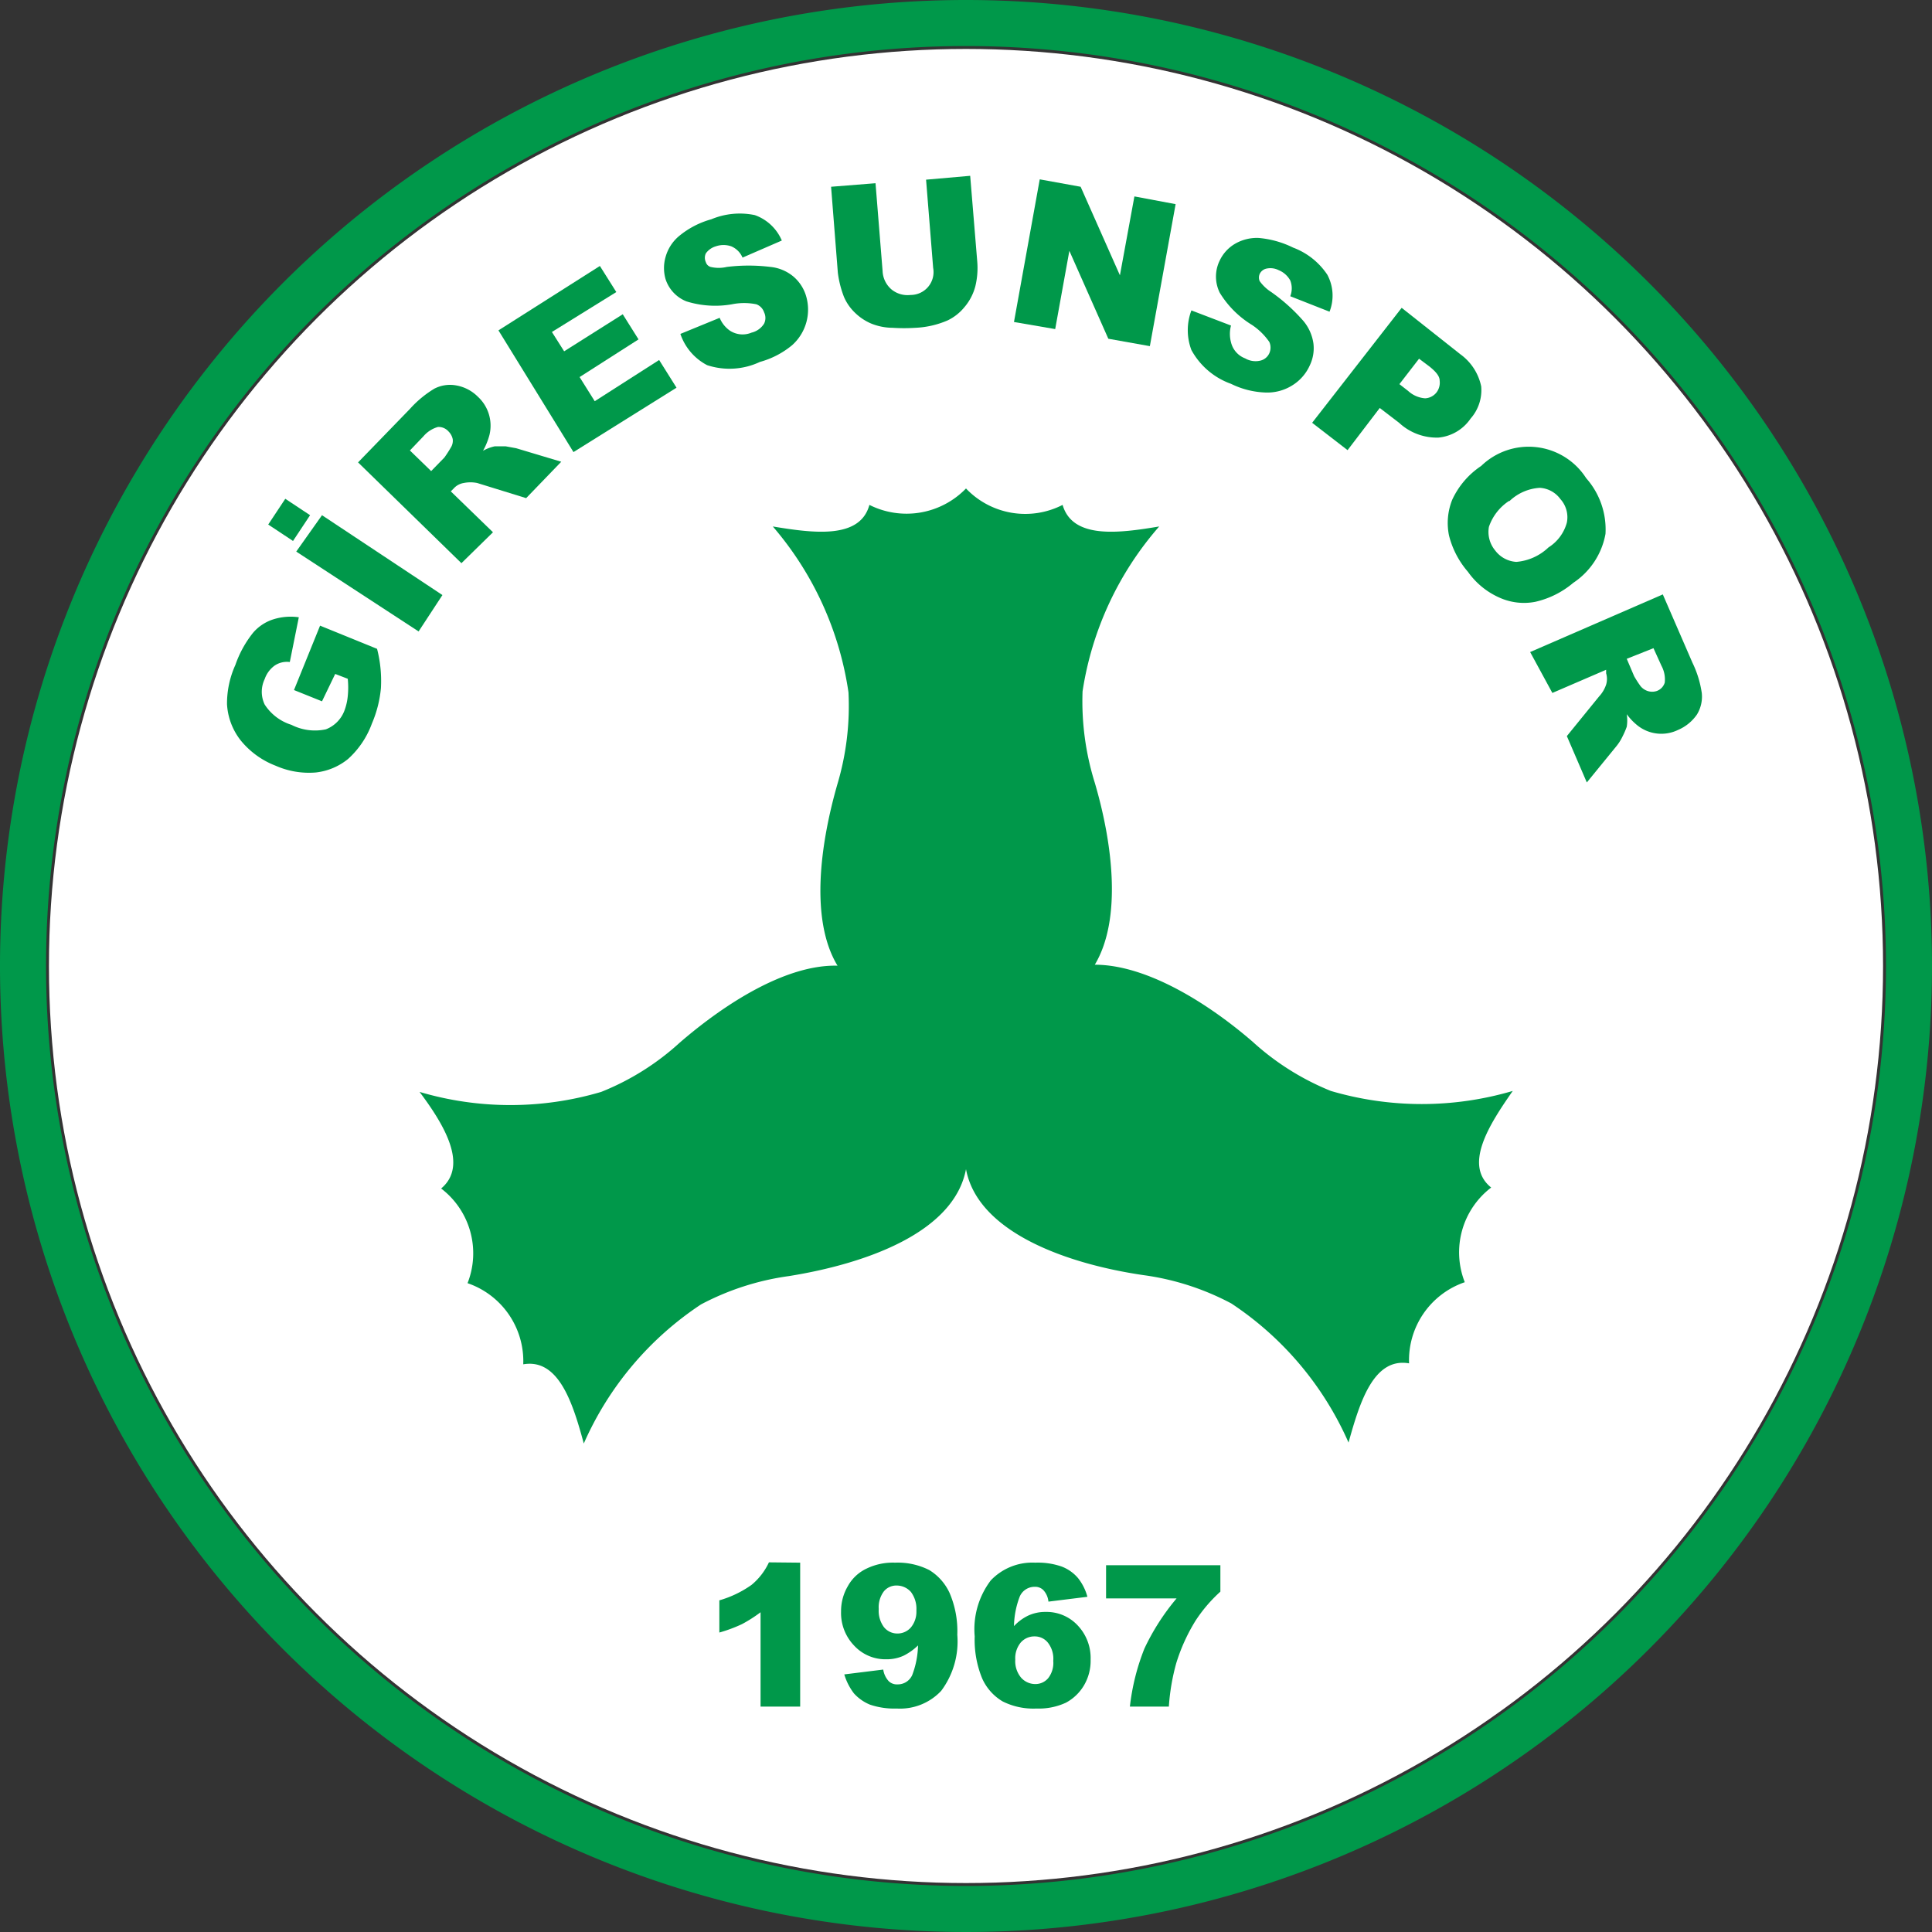 <?xml version="1.0" encoding="iso-8859-1"?>
<svg xmlns="http://www.w3.org/2000/svg" width="60" height="60" viewBox="0 0 60 60"><rect x="0" y="0" width="60" height="60" fill="#333333" stroke="none"/><defs><style>.cls-1{fill:#fff;}.cls-2{fill:#00984a;}</style></defs><g id="Giresunspor"><circle class="cls-1" cx="30" cy="30" r="28.48"/><path class="cls-2" d="M24.85,48.53V53H23.62V50.07a4.29,4.29,0,0,1-.58.37,4.54,4.54,0,0,1-.7.26v-1a3.29,3.29,0,0,0,1-.48,2,2,0,0,0,.54-.7Z"/><path class="cls-2" d="M26.22,52l1.21-.15a.67.67,0,0,0,.17.36.36.36,0,0,0,.27.1.49.49,0,0,0,.46-.29,2.76,2.76,0,0,0,.18-.92,1.79,1.79,0,0,1-.45.32,1.25,1.25,0,0,1-.53.11,1.32,1.32,0,0,1-1-.42,1.46,1.46,0,0,1-.41-1.06,1.53,1.53,0,0,1,.21-.79,1.29,1.29,0,0,1,.57-.54,1.87,1.87,0,0,1,.9-.19,2.16,2.16,0,0,1,1.06.23,1.63,1.63,0,0,1,.63.71,3,3,0,0,1,.24,1.3,2.56,2.56,0,0,1-.5,1.74,1.75,1.75,0,0,1-1.38.55,2.35,2.35,0,0,1-.83-.12,1.37,1.37,0,0,1-.5-.35A1.83,1.83,0,0,1,26.22,52Zm2.24-2a.87.87,0,0,0-.17-.56.59.59,0,0,0-.44-.2.5.5,0,0,0-.4.18.82.82,0,0,0-.16.55.85.85,0,0,0,.16.56.53.53,0,0,0,.42.2.55.55,0,0,0,.42-.19A.76.76,0,0,0,28.46,50.05Z"/><path class="cls-2" d="M33.77,49.59l-1.21.15a.61.61,0,0,0-.16-.36.36.36,0,0,0-.27-.1.5.5,0,0,0-.46.3,2.69,2.69,0,0,0-.18.92,1.48,1.48,0,0,1,.45-.33,1.25,1.25,0,0,1,.53-.11,1.32,1.32,0,0,1,1,.42,1.47,1.47,0,0,1,.4,1.06,1.5,1.5,0,0,1-.2.79,1.44,1.44,0,0,1-.57.55,2,2,0,0,1-.91.18,2.13,2.13,0,0,1-1.05-.22,1.57,1.57,0,0,1-.64-.72,3.15,3.15,0,0,1-.23-1.3,2.51,2.51,0,0,1,.5-1.74,1.78,1.78,0,0,1,1.38-.55,2.25,2.25,0,0,1,.82.12,1.25,1.25,0,0,1,.51.36A1.59,1.59,0,0,1,33.77,49.59Zm-2.24,1.95a.8.8,0,0,0,.18.56.59.59,0,0,0,.44.2.52.52,0,0,0,.4-.18.77.77,0,0,0,.16-.54.81.81,0,0,0-.17-.57.52.52,0,0,0-.41-.19.56.56,0,0,0-.43.19A.77.77,0,0,0,31.53,51.54Z"/><path class="cls-2" d="M34.35,48.61H37.9v.82a4.6,4.6,0,0,0-.77.9,5.67,5.67,0,0,0-.6,1.32A6.63,6.63,0,0,0,36.3,53H35.09a6.94,6.94,0,0,1,.45-1.8,7.09,7.09,0,0,1,1-1.56H34.35v-1Z"/><path class="cls-2" d="M30,36.31c-.38,2-3.19,2.95-5.5,3.32a8.22,8.22,0,0,0-2.73.88,10,10,0,0,0-3.64,4.32c-.34-1.26-.78-2.65-1.88-2.46a2.56,2.56,0,0,0-1.73-2.52,2.53,2.53,0,0,0-.82-2.94c.86-.72.08-2-.67-3a9.93,9.93,0,0,0,5.64,0,8,8,0,0,0,2.44-1.53c1.4-1.21,3.3-2.43,4.9-2.39-.86-1.42-.54-3.78,0-5.65a8.49,8.49,0,0,0,.34-2.84A10.13,10.13,0,0,0,24,16.35c1.27.21,2.71.4,3-.67a2.57,2.57,0,0,0,3-.51,2.54,2.54,0,0,0,3,.51c.31,1.07,1.75.88,3,.67a10.08,10.08,0,0,0-2.38,5.12A8.49,8.49,0,0,0,34,24.31c.55,1.87.85,4.23,0,5.65,1.6,0,3.5,1.18,4.9,2.39a8.11,8.11,0,0,0,2.43,1.53,10,10,0,0,0,5.65,0c-.75,1.07-1.53,2.31-.67,3a2.53,2.53,0,0,0-.82,2.94,2.56,2.56,0,0,0-1.73,2.52c-1.1-.19-1.53,1.2-1.88,2.46a10,10,0,0,0-3.64-4.32,8.14,8.14,0,0,0-2.73-.88C33.18,39.26,30.37,38.29,30,36.31Z"/><path class="cls-2" d="M30,0A30,30,0,1,0,60,30,30,30,0,0,0,30,0Zm0,58.57A28.57,28.57,0,1,1,58.57,30,28.57,28.57,0,0,1,30,58.57Z"/><path class="cls-2" d="M10,21.78l-.87-.35.81-2,1.77.72a4,4,0,0,1,.12,1.22,3.63,3.63,0,0,1-.28,1.1,2.75,2.75,0,0,1-.74,1.1,1.92,1.92,0,0,1-1,.42,2.56,2.56,0,0,1-1.25-.21A2.6,2.6,0,0,1,7.48,23a2,2,0,0,1-.43-1.13,2.91,2.91,0,0,1,.26-1.22,3.35,3.35,0,0,1,.55-1,1.38,1.38,0,0,1,.61-.41,1.79,1.79,0,0,1,.81-.07L9,20.56a.68.68,0,0,0-.47.11.86.86,0,0,0-.31.42.91.91,0,0,0,0,.79,1.53,1.53,0,0,0,.83.63,1.61,1.61,0,0,0,1.07.14,1,1,0,0,0,.58-.59,1.75,1.75,0,0,0,.1-.44,2.65,2.65,0,0,0,0-.54l-.39-.15Z"/><path class="cls-2" d="M8.33,16.29l.53-.8.77.51-.53.8Zm.87.84L10,16l3.74,2.48L13,19.61Z"/><path class="cls-2" d="M14.33,17.49l-3.21-3.13,1.61-1.66a3.31,3.31,0,0,1,.76-.63,1.06,1.06,0,0,1,.68-.1,1.25,1.25,0,0,1,.67.35,1.22,1.22,0,0,1,.36,1.19A2.11,2.11,0,0,1,15,14a1.25,1.25,0,0,1,.37-.14h.33l.33.06,1.4.42-1.09,1.13L14.82,15A1.06,1.06,0,0,0,14.4,15a.53.53,0,0,0-.31.17l-.09.09,1.31,1.27Zm-.94-2.86.41-.42A3.65,3.65,0,0,0,14,13.9a.39.39,0,0,0,.06-.26.47.47,0,0,0-.13-.24.41.41,0,0,0-.33-.14.92.92,0,0,0-.45.29l-.42.44Z"/><path class="cls-2" d="M15.48,10.26l3.15-2,.51.81-2,1.24.38.6,1.82-1.15.49.78L18,11.71l.47.75,2-1.28.54.86-3.2,2Z"/><path class="cls-2" d="M21.13,10.37l1.22-.5a.9.9,0,0,0,.32.4.72.72,0,0,0,.67.06.63.63,0,0,0,.39-.28.4.4,0,0,0,0-.35.4.4,0,0,0-.24-.25,1.9,1.9,0,0,0-.76,0,3,3,0,0,1-1.41-.09,1.11,1.11,0,0,1-.65-.69,1.24,1.24,0,0,1,0-.69,1.3,1.3,0,0,1,.42-.65,2.69,2.69,0,0,1,1-.52,2.29,2.29,0,0,1,1.35-.13,1.43,1.43,0,0,1,.84.79L23.06,8a.66.66,0,0,0-.35-.35.73.73,0,0,0-.48,0,.58.58,0,0,0-.31.22.32.32,0,0,0,0,.27.22.22,0,0,0,.15.15,1.09,1.09,0,0,0,.5,0,5.55,5.55,0,0,1,1.36,0,1.32,1.32,0,0,1,.7.29,1.27,1.27,0,0,1,.39.57,1.48,1.48,0,0,1-.42,1.57,2.67,2.67,0,0,1-1,.52,2.22,2.22,0,0,1-1.64.1A1.71,1.71,0,0,1,21.13,10.37Z"/><path class="cls-2" d="M28.76,5.58l1.37-.12.22,2.67a2.4,2.4,0,0,1-.06.76,1.63,1.63,0,0,1-.34.65,1.52,1.52,0,0,1-.52.41,2.82,2.82,0,0,1-1,.23,5.47,5.47,0,0,1-.71,0,1.8,1.8,0,0,1-.66-.13,1.63,1.63,0,0,1-.51-.34,1.5,1.5,0,0,1-.34-.49,3.17,3.17,0,0,1-.19-.75l-.21-2.67,1.38-.11.22,2.73A.79.79,0,0,0,27.7,9a.79.79,0,0,0,.58.16.71.71,0,0,0,.7-.84Z"/><path class="cls-2" d="M32.29,5.57l1.27.23,1.22,2.75.45-2.45,1.28.24-.8,4.41-1.29-.23L33.21,7.79l-.44,2.43L31.49,10Z"/><path class="cls-2" d="M37,9.64l1.23.47a1,1,0,0,0,0,.52.71.71,0,0,0,.44.5.64.64,0,0,0,.47.07.41.41,0,0,0,.28-.23.43.43,0,0,0,0-.35,2,2,0,0,0-.54-.53,3,3,0,0,1-1-1,1.13,1.13,0,0,1,0-1,1.19,1.19,0,0,1,.46-.51,1.35,1.35,0,0,1,.75-.19,3,3,0,0,1,1.07.3,2.2,2.2,0,0,1,1.06.84,1.37,1.37,0,0,1,.07,1.15l-1.22-.48a.67.67,0,0,0,0-.49.72.72,0,0,0-.36-.32.57.57,0,0,0-.37-.05.3.3,0,0,0-.22.17.28.28,0,0,0,0,.22,1.31,1.31,0,0,0,.36.34,5.61,5.61,0,0,1,1,.9,1.39,1.39,0,0,1,.31.7,1.22,1.22,0,0,1-.11.67,1.4,1.4,0,0,1-.55.63,1.46,1.46,0,0,1-.83.22,2.63,2.63,0,0,1-1.07-.27A2.27,2.27,0,0,1,37,10.87,1.74,1.74,0,0,1,37,9.64Z"/><path class="cls-2" d="M43.53,9.56,45.35,11A1.64,1.64,0,0,1,46,12a1.33,1.33,0,0,1-.33,1,1.36,1.36,0,0,1-1,.59,1.72,1.72,0,0,1-1.22-.46l-.6-.46-1,1.31-1.1-.85Zm-.07,2.37.27.21a.87.87,0,0,0,.53.23.48.48,0,0,0,.35-.18.5.5,0,0,0,.1-.37c0-.14-.12-.28-.32-.44l-.32-.24Z"/><path class="cls-2" d="M46,14.47a2.12,2.12,0,0,1,3.26.38,2.4,2.4,0,0,1,.6,1.73,2.32,2.32,0,0,1-1,1.52,2.78,2.78,0,0,1-1.18.59,1.85,1.85,0,0,1-1.09-.12,2.37,2.37,0,0,1-1-.81,2.74,2.74,0,0,1-.59-1.13,1.94,1.94,0,0,1,.1-1.11A2.54,2.54,0,0,1,46,14.47Zm.86,1.09a1.57,1.57,0,0,0-.62.8.9.9,0,0,0,.19.73.89.89,0,0,0,.66.36,1.64,1.64,0,0,0,1-.45,1.32,1.32,0,0,0,.57-.77.84.84,0,0,0-.2-.73.85.85,0,0,0-.64-.35A1.49,1.49,0,0,0,46.88,15.56Z"/><path class="cls-2" d="M47.52,20.25l4.12-1.79.92,2.12a3.21,3.21,0,0,1,.29.94,1.06,1.06,0,0,1-.15.67,1.36,1.36,0,0,1-.59.48,1.19,1.19,0,0,1-1.23-.12,1.82,1.82,0,0,1-.36-.37,1.25,1.25,0,0,1,0,.39,2.42,2.42,0,0,1-.13.3,1.5,1.5,0,0,1-.18.29l-.93,1.14-.62-1.44,1-1.23a1,1,0,0,0,.22-.37.61.61,0,0,0,0-.35l0-.11-1.67.72Zm3,.21.23.54a3.26,3.26,0,0,0,.2.31.48.48,0,0,0,.22.15.45.45,0,0,0,.28,0,.4.4,0,0,0,.25-.26.89.89,0,0,0-.1-.52l-.25-.55Z"/></g></svg>